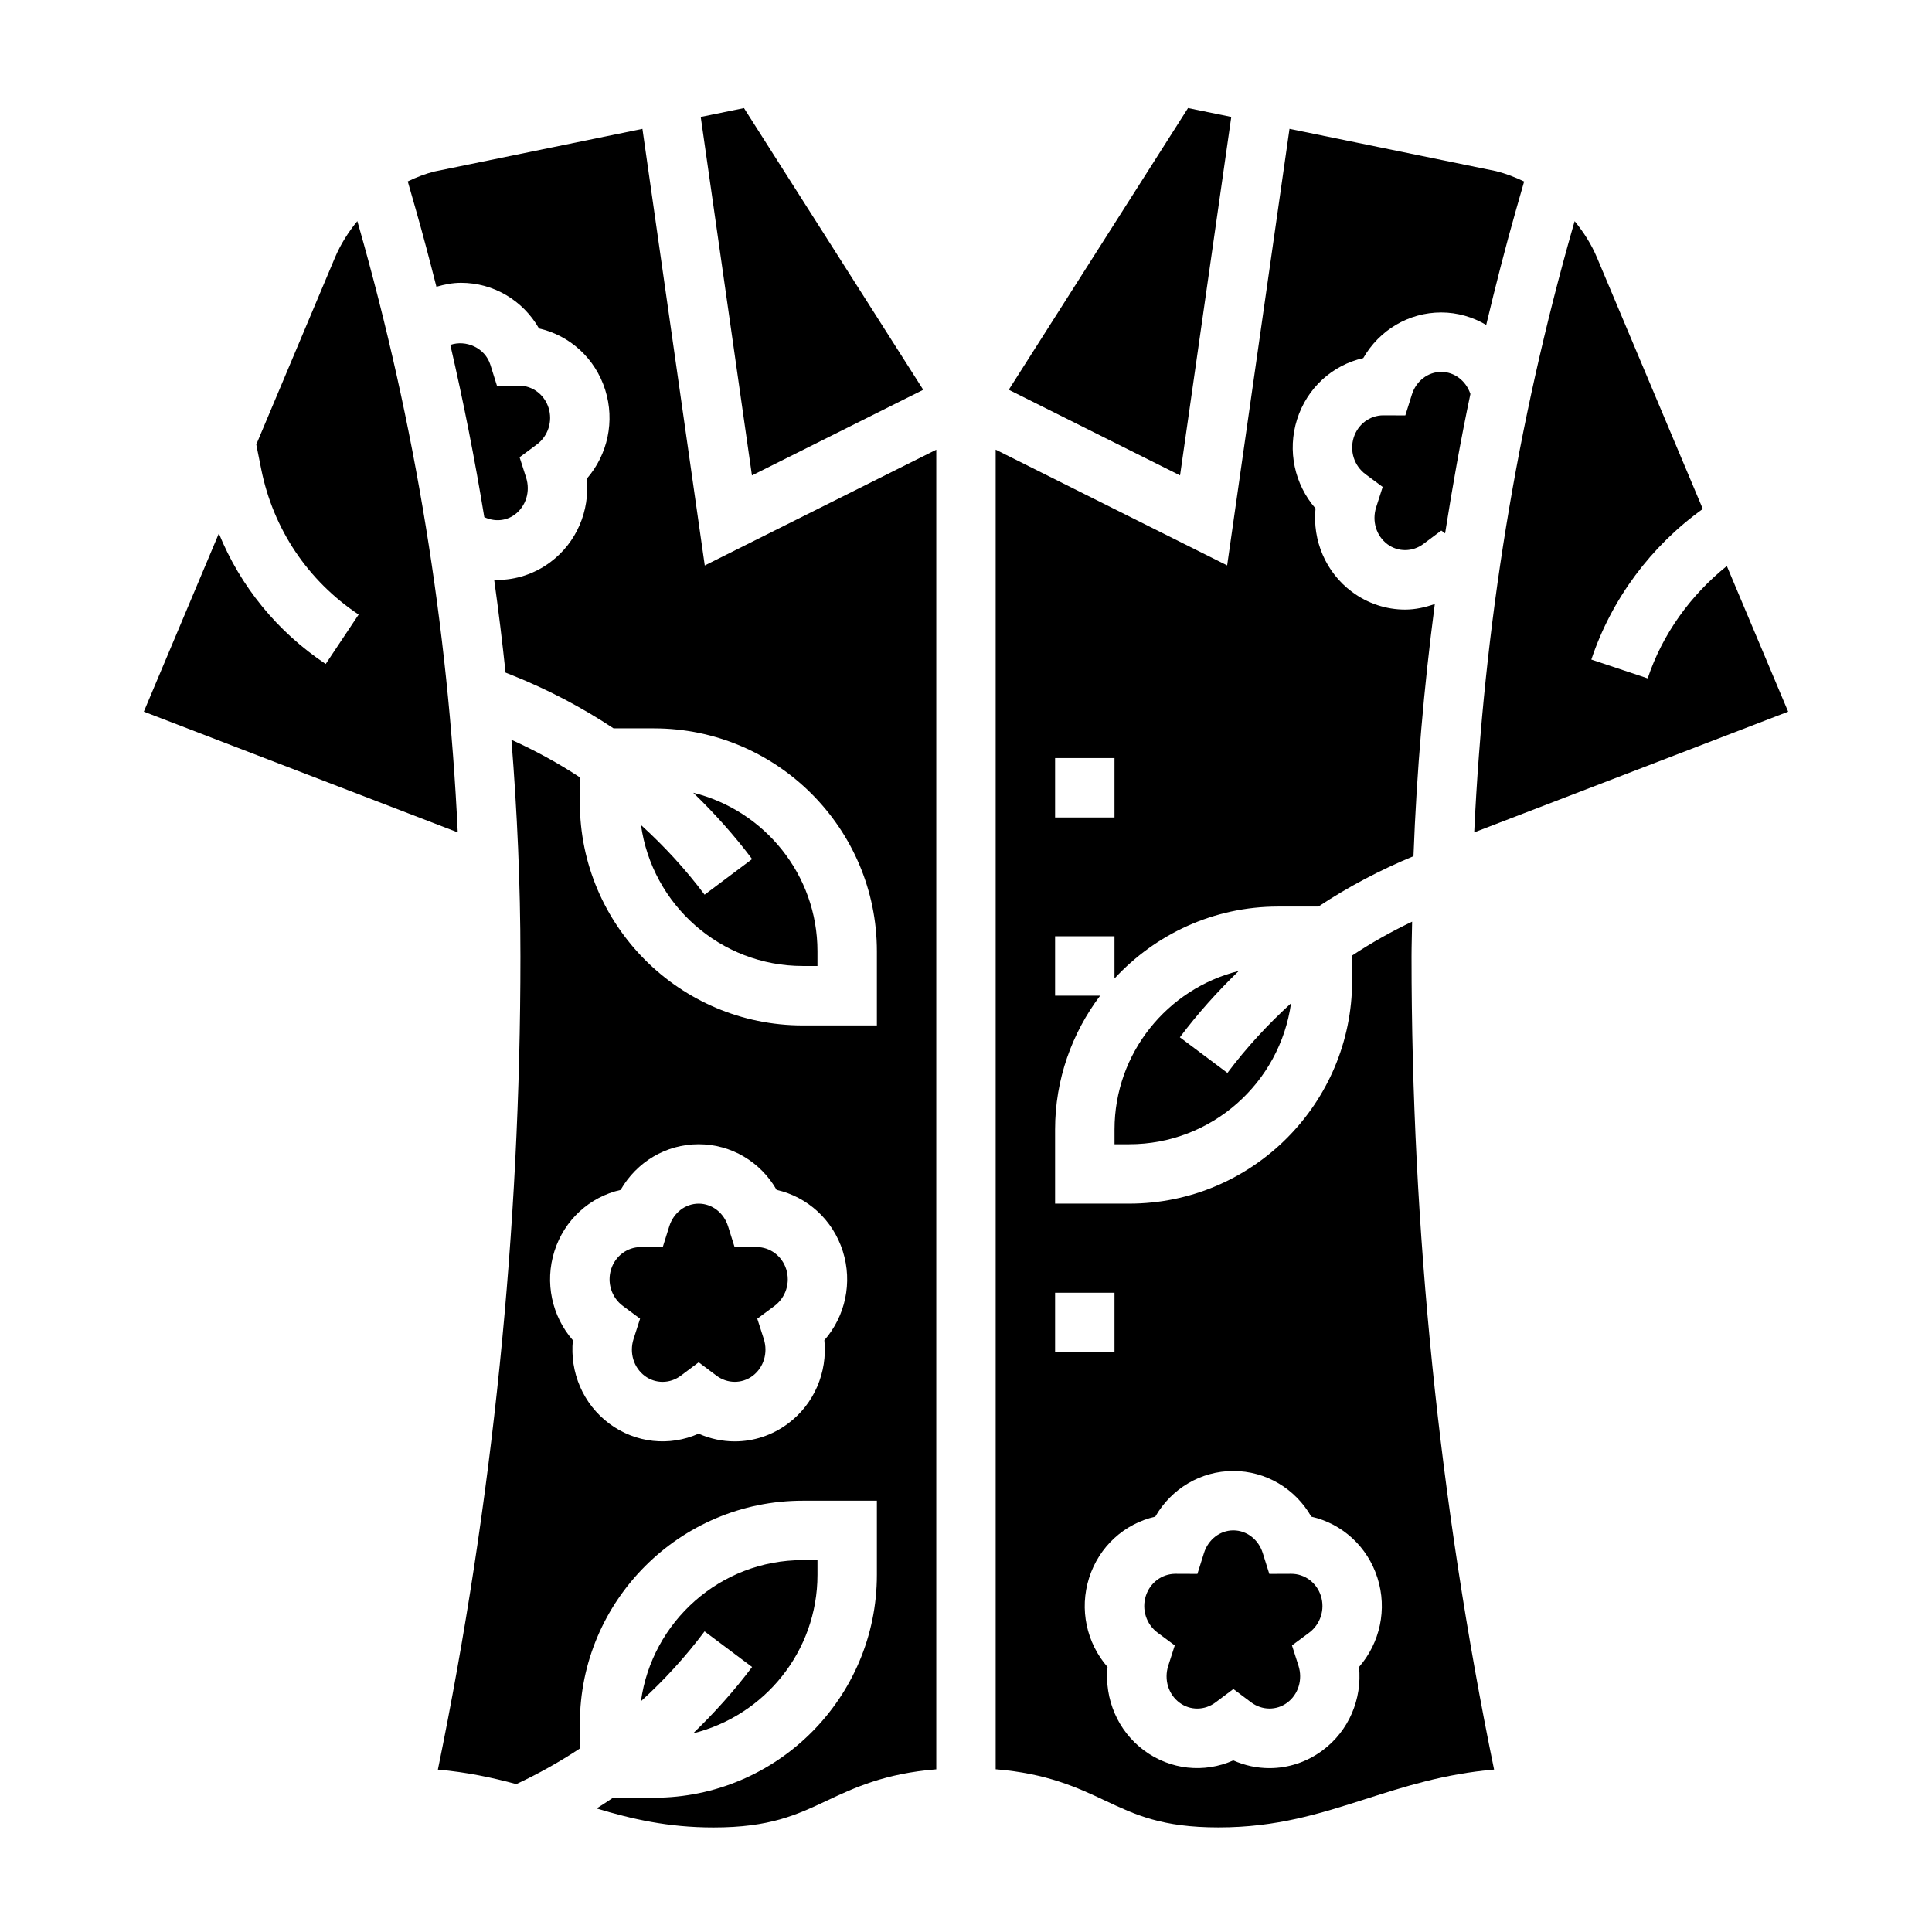 <?xml version="1.0" encoding="UTF-8"?>
<!-- Uploaded to: SVG Repo, www.svgrepo.com, Generator: SVG Repo Mixer Tools -->
<svg fill="#000000" width="800px" height="800px" version="1.1" viewBox="144 144 512 512" xmlns="http://www.w3.org/2000/svg">
 <g>
  <path d="m352.35 480.34c-1.117-3.504-4.266-5.856-7.848-5.856h-0.023l-5.801 0.023-1.738-5.535c-1.129-3.59-4.254-5.996-7.789-5.996-3.535 0-6.66 2.41-7.785 6l-1.738 5.535-5.801-0.023h-0.023c-3.582 0-6.731 2.356-7.848 5.856-1.141 3.606 0.117 7.535 3.133 9.762l4.535 3.363-1.723 5.375c-1.172 3.66 0.023 7.598 2.984 9.801 2.832 2.102 6.668 2.086 9.547-0.078l4.723-3.543 4.723 3.543c2.883 2.156 6.723 2.172 9.547 0.078 2.961-2.203 4.156-6.141 2.984-9.801l-1.723-5.375 4.535-3.363c3.012-2.231 4.273-6.16 3.129-9.766z"/>
  <path d="m360.64 561.34v-3.898h-3.898c-21.883 0-39.98 16.32-42.887 37.406 6.18-5.613 11.832-11.809 16.863-18.516l12.594 9.438c-4.723 6.297-9.98 12.137-15.617 17.578 18.887-4.664 32.945-21.707 32.945-42.008z"/>
  <path d="m289.37 252.06c-1.117-3.512-4.266-5.863-7.848-5.863h-0.023l-5.801 0.023-1.738-5.535c-1.441-4.59-6.543-6.691-10.621-5.281 3.496 15.121 6.504 30.34 9.004 45.641 2.644 1.25 5.715 1.078 8.094-0.691 2.961-2.203 4.156-6.141 2.984-9.801l-1.723-5.375 4.535-3.363c3.019-2.227 4.281-6.156 3.137-9.754z"/>
  <path d="m314.25 178.15-55.074 11.289c-2.465 0.613-4.832 1.535-7.117 2.637l2.125 7.43c1.945 6.801 3.731 13.633 5.473 20.484 2.117-0.613 4.289-1.047 6.519-1.047 8.66 0 16.43 4.699 20.664 12.098 8.172 1.852 14.902 7.918 17.539 16.254 2.629 8.297 0.66 17.223-4.887 23.586 0.859 8.477-2.699 16.918-9.645 22.09-4.211 3.141-9.148 4.715-14.098 4.715-0.27 0-0.527-0.055-0.789-0.062 1.148 8.188 2.148 16.398 3.016 24.625l1.801 0.715c9.438 3.777 18.422 8.492 26.82 14.059h10.707c32.574 0.004 59.078 26.5 59.078 59.082v19.641h-19.641c-32.574 0-59.078-26.496-59.078-59.078v-6.668c-5.746-3.785-11.824-7.086-18.129-9.949 1.523 19.098 2.383 38.258 2.383 57.457 0 72.242-7.359 144.68-21.875 215.46 7.691 0.668 14.43 2.125 20.789 3.84 5.848-2.731 11.469-5.894 16.84-9.438v-6.59c-0.008-32.582 26.496-59.078 59.07-59.078h19.641v19.641c0 32.582-26.504 59.078-59.078 59.078h-10.84c-1.449 0.961-2.891 1.938-4.367 2.844 9.332 2.801 18.906 5.031 30.98 5.031 14.957 0 21.973-3.297 30.086-7.117 7.266-3.426 15.422-7.203 28.961-8.289v-349.71l-61.355 30.676zm48.215 321.03c0.859 8.477-2.699 16.918-9.645 22.09-4.211 3.141-9.148 4.715-14.098 4.715-3.258 0-6.519-0.684-9.582-2.047-7.707 3.434-16.688 2.527-23.68-2.668-6.941-5.164-10.492-13.609-9.645-22.09-5.551-6.367-7.519-15.289-4.887-23.594 2.637-8.336 9.367-14.398 17.539-16.246 4.254-7.41 12.023-12.109 20.68-12.109 8.66 0 16.43 4.699 20.664 12.098 8.172 1.852 14.902 7.918 17.539 16.246 2.641 8.309 0.672 17.234-4.887 23.605z"/>
  <path d="m617.88 332.6-16.254-38.605c-9.613 7.746-17.059 18.027-20.973 29.781l-14.934-4.984c5.344-16.043 15.816-30.086 29.543-39.918l-28.039-66.598c-1.488-3.535-3.527-6.746-5.926-9.66l-0.355 1.215c-14.98 52.438-23.719 106.38-26.262 160.76z"/>
  <path d="m470.3 174.98-11.461-2.344-47.508 74.656 45.395 22.695z"/>
  <path d="m239.05 203.83-0.355-1.227c-2.394 2.914-4.434 6.133-5.926 9.668l-20.852 49.531 1.301 6.496c3.18 15.895 12.352 29.582 25.828 38.566l-8.73 13.098c-12.871-8.582-22.609-20.578-28.316-34.598l-19.883 47.23 83.191 31.992c-2.547-54.383-11.285-108.32-26.258-160.76z"/>
  <path d="m388.67 247.3-47.508-74.656-11.461 2.344 13.57 95.008z"/>
  <path d="m511.68 288.22c2.832 2.109 6.668 2.078 9.547-0.078l4.731-3.543 1.008 0.754c1.945-12.359 4.117-24.695 6.707-36.945-1.172-3.5-4.242-5.852-7.723-5.852-3.535 0-6.66 2.41-7.785 6l-1.738 5.535-5.801-0.023h-0.023c-3.582 0-6.731 2.356-7.848 5.856-1.141 3.606 0.117 7.535 3.133 9.762l4.535 3.363-1.723 5.375c-1.176 3.656 0.02 7.594 2.981 9.797z"/>
  <path d="m518.23 388.25c-5.519 2.629-10.832 5.629-15.902 8.973v6.668c0.004 32.582-26.504 59.082-59.078 59.082h-19.641v-19.641c0-13.312 4.481-25.578 11.941-35.465h-11.941v-15.742h15.742v11.188c10.805-11.688 26.211-19.062 43.34-19.062h10.699c7.91-5.242 16.359-9.691 25.199-13.352 0.828-22.371 2.754-44.672 5.652-66.84-2.559 0.914-5.203 1.488-7.871 1.488-4.945 0-9.887-1.574-14.098-4.715-6.941-5.164-10.492-13.609-9.645-22.09-5.551-6.367-7.519-15.289-4.887-23.594 2.637-8.336 9.367-14.398 17.539-16.246 4.238-7.394 12.008-12.094 20.664-12.094 4.312 0 8.375 1.219 11.918 3.305 2.449-10.25 5.039-20.469 7.934-30.613l2.117-7.398c-2.371-1.141-4.848-2.094-7.438-2.746l-54.742-11.211-16.523 115.69-61.344-30.668v349.71c13.555 1.094 21.695 4.863 28.961 8.289 8.117 3.816 15.129 7.117 30.086 7.117 15.5 0 26.875-3.644 38.926-7.496 10.297-3.297 20.875-6.684 34.109-7.832-14.516-70.777-21.875-143.22-21.875-215.46 0-3.086 0.117-6.164 0.156-9.25zm-94.621-43.359h15.742v15.742h-15.742zm0 141.7h15.742v15.742h-15.742zm80.547 99.18c0.859 8.477-2.699 16.918-9.645 22.09-4.211 3.141-9.148 4.715-14.098 4.715-3.258 0-6.519-0.684-9.582-2.047-7.707 3.434-16.688 2.527-23.68-2.668-6.941-5.164-10.492-13.609-9.645-22.09-5.551-6.367-7.519-15.289-4.887-23.594 2.637-8.336 9.367-14.398 17.539-16.246 4.254-7.406 12.023-12.105 20.684-12.105s16.43 4.699 20.664 12.098c8.172 1.852 14.902 7.918 17.539 16.246 2.637 8.309 0.668 17.234-4.891 23.602z"/>
  <path d="m494.05 566.93c-1.117-3.504-4.266-5.856-7.848-5.856h-0.023l-5.801 0.023-1.738-5.535c-1.129-3.59-4.254-6-7.789-6s-6.66 2.41-7.785 6l-1.738 5.535-5.801-0.023h-0.023c-3.582 0-6.731 2.356-7.848 5.856-1.141 3.606 0.117 7.535 3.133 9.762l4.535 3.363-1.723 5.375c-1.172 3.66 0.023 7.598 2.984 9.801 2.832 2.109 6.668 2.078 9.547-0.078l4.723-3.543 4.723 3.543c2.891 2.148 6.723 2.18 9.547 0.078 2.961-2.203 4.156-6.141 2.984-9.801l-1.723-5.375 4.535-3.363c3.008-2.231 4.269-6.156 3.129-9.762z"/>
  <path d="m439.36 443.34v3.894h3.898c21.859 0 39.941-16.289 42.879-37.352-6.148 5.598-11.824 11.746-16.855 18.453l-12.605-9.441c4.731-6.305 9.98-12.137 15.602-17.578-18.867 4.684-32.918 21.727-32.918 42.023z"/>
  <path d="m313.87 362.64c2.93 21.066 21.012 37.355 42.871 37.355h3.894v-3.898c0-20.293-14.051-37.328-32.922-42.012 5.621 5.434 10.871 11.273 15.602 17.578l-12.59 9.438c-5.031-6.715-10.707-12.863-16.855-18.461z"/>
 </g>
</svg>